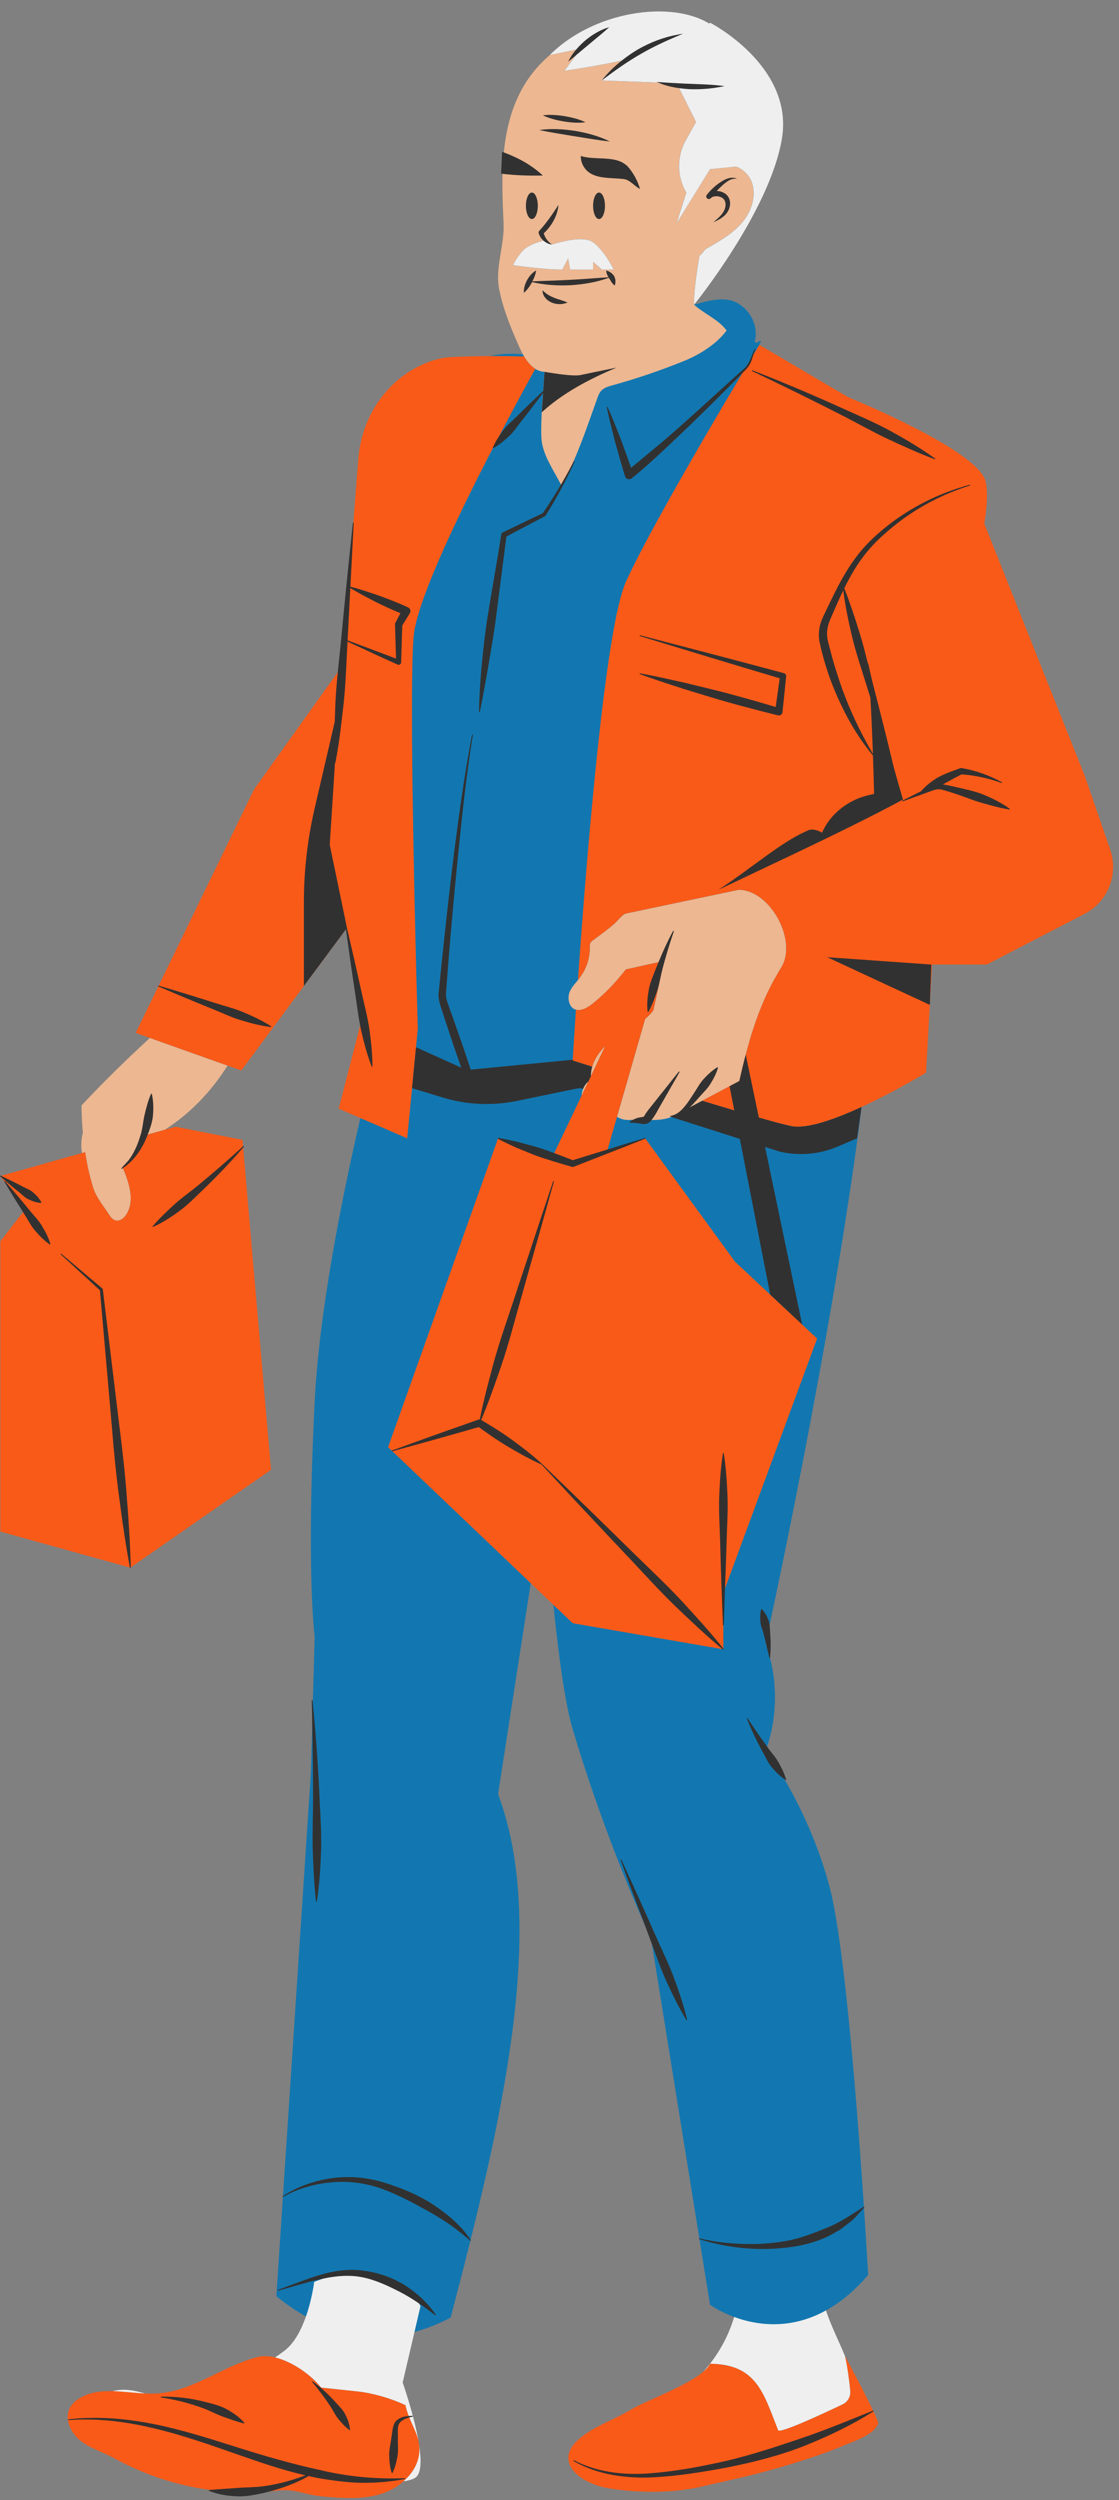 <?xml version="1.0" encoding="UTF-8" standalone="no"?><svg xmlns="http://www.w3.org/2000/svg" xmlns:xlink="http://www.w3.org/1999/xlink" fill="#323131" height="502.7" preserveAspectRatio="xMidYMid meet" version="1" viewBox="-0.0 -2.3 225.1 502.7" width="225.1" zoomAndPan="magnify"><rect x="-0.0" y="-2.3" width="225.1" height="502.7" fill="#808080" stroke="none"/><g><g id="change1_1"><path d="M70.438,499.167c-1.89,0-3.845-0.169-5.57-0.319 c-1.234-0.107-2.338-0.371-3.406-0.625c-1.327-0.316-2.698-0.643-4.243-0.643 c-0.435,0-0.885,0.024-1.353,0.083c-0.282,0.034-0.563,0.054-0.846,0.072 c-0.212,0.015-0.425,0.029-0.636,0.049l-0.591,0.148 c-0.237,0.067-0.474,0.135-0.715,0.186c-1.528,0.335-3.258,0.713-4.93,0.713 c-0.165,0-0.332-0.003-0.498-0.01c-2.02-0.083-3.732-0.417-5.232-1.016 l0.008-0.267c-6.748-0.916-13.139-3.018-18.998-6.244 c-0.872-0.482-1.786-0.885-2.67-1.276c-1.424-0.628-2.77-1.222-3.932-2.106 c-1.687-1.283-2.992-3.661-2.088-5.543c0.444-0.923,1.34-1.548,2.015-1.909 c1.437-0.768,3.13-1.126,5.328-1.126l0.719,0.011l0.119-0.033 c0.607-0.168,1.24-0.247,1.937-0.247c1.154,0,2.416,0.216,4.091,0.706 l0.095,0.028l0.099,0.003c0.45,0.021,0.899,0.034,1.345,0.034 c0.482,0,0.96-0.015,1.436-0.049c4.229-0.311,8.065-2.171,11.774-3.97 c2.712-1.315,5.516-2.674,8.412-3.386c0.365-0.09,0.766-0.135,1.192-0.135 c0.566,0,1.187,0.08,1.843,0.238l0.359,0.086l0.305-0.208 c0.687-0.47,1.321-0.918,1.857-1.322c1.885-1.411,3.454-3.874,4.665-7.317 l0.231-0.658l-0.607-0.345c-1.873-1.06-3.723-2.311-5.507-3.723l6.919-104.772 l0.273-9.788c0,0-0.063-3.443-0.084-4.276l0.203-0.008l0.371-13.401 c-0.024-0.26-1.688-13.449-0.001-47.2c0.907-18.138,5.49-40.954,9.175-56.901 l0.156-0.676l-4.34-1.878l4.182-16.198l-0.037-0.186 c-0.281-1.436-0.489-2.92-0.691-4.356l-0.238-1.67 c-0.636-4.11-1.266-8.456-1.927-13.294l-0.023-0.164l0.248-0.034l-0.286-1.747 l-0.18,0.187l-0.037-0.27l-0.99,1.336l-0.262,0.301l0.009,0.041l-20.646,27.862 l-2.822-1.003l-0.355,0.566c-3.257,5.207-7.537,9.584-12.38,12.657l0.672,1.506 l2.016-0.566l12.63,2.49l5.639,65.218L26.067,312.016l-25.159-6.98v-57.458 l4.747-6.101l-0.315-0.496c-1.401-2.204-2.629-4.201-3.752-6.102l-0.159-0.228 l16.004-4.496l-0.142-0.907c-0.184-1.182-0.122-2.381,0.182-3.575l0.035-0.137 l-0.012-0.14c-0.162-1.908-0.246-3.581-0.257-5.1 c4.057-4.32,8.468-8.666,13.477-13.278l1.016-0.936l-3.28-1.167l23.426-48.16 l16.883-23.615c0,0,0.533-5.157,0.631-6.15 c0.743-7.826,1.533-15.682,2.347-23.36h0.1l1.074-13.636 c0.6-7.657,5.002-14.474,11.488-17.791c2.219-1.135,4.337-1.761,6.297-1.861 c2.401-0.122,5.057-0.189,7.896-0.2h0.103l0.099-0.026 c1.192-0.301,2.475-0.448,3.925-0.448c0.75,0,1.558,0.041,2.398,0.122 l1.567,0.15l-0.756-1.38c-0.242-0.443-0.466-0.894-0.662-1.333 c-1.545-3.456-3.26-7.496-4.063-11.705c-0.416-2.18-0.031-4.528,0.376-7.016 c0.318-1.942,0.646-3.949,0.556-5.873c-0.159-3.371-0.294-6.671-0.207-9.963 l0.02-0.76l-0.271-0.031c0.022-0.456,0.087-2.137,0.102-2.479l0.304,0.111 l0.106-1.069c0.463-4.68,1.533-8.582,3.269-11.925 c1.384-2.663,3.295-5.061,5.683-7.125l-0.802-1.423l0.841,1.384 c5.263-5.254,13.445-8.52,21.354-8.52c3.89,0,7.255,0.809,9.731,2.339 l0.713,0.439l0.144-0.236c3.059,1.792,15.385,9.838,13.35,22.063 c-2.363,14.197-16.878,32.247-17.495,33.009l-1.648,2.035l3.024-0.85 c0.544-0.155,1.089-0.311,1.64-0.441c1.032-0.239,2.139-0.462,3.226-0.462 c0.405,0,0.794,0.033,1.157,0.094c1.508,0.265,2.902,1.245,3.824,2.689 c0.789,1.237,1.124,2.643,0.955,3.951h-0.021l-0.183,0.594 c-0.186,0.615,0.215,0.881,0.879,1.32c0.184,0.122,0.37,0.243,0.446,0.303 l-0.228-0.885l0.782-0.557l0.264,0.046l-0.767,1.478l17.898,10.543 c7.204,2.933,25.906,11.471,27.219,16.351c0.714,2.65-0.248,8.122-0.258,8.178 l-0.037,0.21l0.068,0.202l20.235,50.804l5.089,14.744 c1.582,4.582-0.472,9.719-4.778,11.948l-19.471,10.077h-11.578l-1.239,22.087 c-1.438,0.856-6.815,4.004-12.495,6.625l-0.42,0.194l-0.058,0.459 c-4.951,39.483-15.41,89.673-18.497,104.116l-0.029,0.135l0.016,0.138 c0.034,0.286,0.05,0.576,0.065,0.866c0.011,0.21,0.024,0.418,0.04,0.625 c0.049,0.594,0.079,1.191,0.091,1.791l-0.953,0.013l-0.077,0.36l0.3,0.918 l0.732-0.205c-0.008,0.555-0.033,1.112-0.072,1.665l-0.165,0.155l0.122,0.477 c2.167,8.481,0.129,15.46-0.549,17.397l-0.142,0.409l0.461,0.656 c0.252,0.352,0.522,0.692,0.791,1.032c0.48,0.604,0.933,1.174,1.276,1.802 c0.603,1.082,1.07,2.025,1.387,3.081l-0.251,0.233 c2.803,4.764,6.654,12.397,9.081,21.698c2.982,11.424,5.558,44.967,6.828,63.945 l0.011,0.174c0.461,6.897,0.75,11.888,0.825,13.19 c-2.512,2.884-5.217,5.134-8.042,6.693l-0.606,0.334l0.217,0.658 c0.667,2.02,1.56,4.021,2.423,5.953c0.49,1.099,0.978,2.193,1.425,3.286 c1.178,2.158,4.115,7.733,5.67,11.005l0.116,0.244 c0.548,1.164,0.736,1.649,0.8,1.843c-0.567,1.499-3.717,2.735-5.436,3.409 c-0.4,0.158-0.759,0.299-1.055,0.426c-3.343,1.431-7.062,2.622-10.287,3.627 c-5.394,1.683-10.405,2.818-15.712,4.019l-2.368,0.539 c-2.972,0.679-6.249,1.024-9.739,1.024c-2.925,0-5.869-0.243-8.752-0.719 c-2.839-0.469-5.513-1.864-6.656-3.474c-0.522-0.734-0.719-1.496-0.585-2.261 c0.155-0.889,0.789-1.817,1.887-2.761c1.715-1.476,3.845-2.505,6.098-3.594 c1.354-0.653,2.754-1.33,4.053-2.111c1.068-0.643,2.881-1.463,4.801-2.329 c3.636-1.642,7.756-3.505,10.02-5.479c2.988-3.303,5.181-7.204,6.416-11.355 l0.222-0.749l-0.733-0.27c-2.21-0.815-3.775-1.764-4.379-2.158l-11.622-72.139 l-0.132-0.404l-1.428-3.837c-2.509-5.637-8.894-20.63-14.411-39.108 c-1.319-4.418-2.616-12.783-3.853-24.861l-0.032-0.306l-5.928-5.653l-6.853,44.2 l0.077,0.205c8.78,23.394,2.519,56.669-5.556,89.141l-0.089,0.36 c-1.228,4.934-2.514,9.905-3.825,14.891c-2.223,1.152-4.502,2.046-6.78,2.656 l-0.483,0.13l-2.541,10.893l0.081,0.23c0.022,0.062,2.21,6.309,3.136,11.596 l0.087,0.529c0.726,4.517,0.047,5.686-0.278,5.979 c-0.138,0.124-0.619,0.436-2.122,0.661l-0.242,0.036l-0.184,0.16 c-1.257,1.099-2.77,1.934-4.373,2.416 C74.574,498.924,72.675,499.167,70.438,499.167z" fill="#1277b0"/></g><g id="change1_2"><path d="M100.192,226.592l-22.124,62.097l28.699,27.358l-6.575,42.409 c9.953,26.518,0.947,65.403-9.538,105.253c-2.431,1.29-4.856,2.244-7.275,2.894 l1.221-5.232c0,0-6.31-10.864-21.398-4.829c0,0-0.403,3.386-1.657,6.953 c-1.99-1.126-3.975-2.47-5.956-4.069l6.947-105.206l0.761-27.441 c0,0-1.713-12.959,0-47.22c0.888-17.748,5.222-39.851,9.194-57.046l9.42,4.078 l1.774-18.32l0.358-3.694c0,0-0.114-3.912-0.271-10.007 c-0.492-19.097-1.405-59.684-0.557-68.989 c0.963-10.57,19.357-44.487,24.453-53.713c0.558,0.351,1.173,0.579,1.869,0.591 c-0.219,3.96-0.813,9.264-0.632,13.226c0.158,3.471,2.536,6.601,4.068,9.719 c3.03-5.547,5.026-11.597,7.148-17.537c0.203-0.568,0.416-1.152,0.825-1.595 c0.574-0.622,1.438-0.867,2.254-1.092c4.908-1.358,9.737-3,14.454-4.916 c3.064-1.245,6.537-3.395,8.511-6.117c-1.622-2.197-4.521-3.36-6.543-5.171 c0-0.002,0-0.002,0-0.003c0.001,0,0.002,0,0.002,0 c0.724-0.203,1.445-0.421,2.177-0.592c1.547-0.361,3.152-0.65,4.716-0.378 c3.646,0.637,6.27,4.745,5.316,8.321c-0.503-0.221,1.42,0.939,0.917,0.718 c0,0-21.029,34.725-26.846,47.67c-4.096,9.118-7.73,53.123-9.522,78.355 c-0.014,0.19-0.026,0.374-0.04,0.562c-0.027,0.383-0.054,0.766-0.08,1.139 c-0.572,0.691-1.184,1.356-1.576,2.16c-0.665,1.362-0.276,3.409,1.168,3.803 c-0.372,5.56-0.595,9.267-0.641,10.048c-0.006,0.102-0.01,0.168-0.01,0.168 s1.496,0.475,3.92,1.24c-0.185,0.62-0.273,1.258-0.262,1.91l-0.506,1.061 c-0.813,0.638-1.276,1.734-1.372,2.877l-5.849,12.269l-5.5-1.867 L100.192,226.592z M154.02,349.686c0,0,4.216-9.738,0-21.517 c0,0,13.484-61.45,19.307-107.882c-5.35,2.467-11.023,4.5-14.159,3.851 c-2.761-0.571-10.052-2.703-17.92-5.089c-1.83,0.973-3.66,1.945-5.491,2.919 c-2.835,1.506-5.945,0.689-9.025,0.925c-0.887,0.068-1.868-0.141-2.619-0.625 l-2.014,7.008l7.679-2.684l18.078,24.806l16.515,15.449l-18.858,51.142v11.348 l-30.311-5.25l-3.883-3.701c1.151,11.242,2.445,20.2,3.883,25.015 c7.194,24.092,15.759,42.078,15.759,42.078l11.867,73.66 c0,0,1.84,1.34,4.857,2.451c4.348,1.603,11.148,2.726,18.468-1.314 c2.792-1.541,5.657-3.827,8.491-7.133c0,0-3.426-61.401-7.709-77.809 C162.652,360.928,154.02,349.686,154.02,349.686z M198.005,102.979 c-0,0.001-0.001,0.009-0.001,0.009l0.032,0.08 C198.025,103.039,198.015,103.009,198.005,102.979z M105.197,68.96 c-2.565-0.247-4.72-0.13-6.607,0.348c2.654-0.011,5.035,0.029,6.846,0.077 C105.353,69.245,105.276,69.103,105.197,68.96z" fill="#1277b0"/></g><g id="change2_1"><path d="M39.659,209.788l6.113,2.174 c-3.219,5.149-7.521,9.67-12.639,12.918l-4.521,1.27 c-0.687,2.355-2.237,4.613-4,6.153c1.327,3.097,2.614,6.826,0.774,9.648 c-0.466,0.714-1.266,1.355-2.097,1.163c-0.653-0.151-1.082-0.756-1.449-1.316 c-1.034-1.577-2.493-3.373-3.069-5.169c-0.744-2.321-1.264-4.773-1.645-7.254 l-0.634,0.178c-0.01-0.062-0.018-0.123-0.028-0.185 c-0.205-1.317-0.122-2.641,0.2-3.903c-0.157-1.848-0.262-3.692-0.261-5.497 c4.4-4.7,9.01-9.201,13.746-13.563l2.839,1.01L39.659,209.788z M120.12,77.868c-2.122,5.94-4.118,11.991-7.148,17.537 c-1.532-3.119-3.909-6.248-4.068-9.719c-0.18-3.962,0.413-9.267,0.632-13.226 c-0.696-0.012-1.312-0.24-1.869-0.591c-0.898-0.565-1.632-1.473-2.231-2.483 c-0.083-0.141-0.161-0.282-0.239-0.426c-0.253-0.462-0.487-0.933-0.693-1.393 c-1.716-3.838-3.333-7.76-4.121-11.89c-0.788-4.13,1.115-8.805,0.918-13.004 c-0.424-9.02-0.747-18.527,3.415-26.541c1.462-2.814,3.484-5.302,5.879-7.37 l6.293-1.299l-3.344,4.458c0,0,6.046-0.836,12.358-2.229l-4.834,4.179 l14.362,0.532l0.684,0.025l3.901,7.802l-2.048,3.66 c-1.839,3.286-1.802,7.3,0.097,10.551l-1.95,6.13l6.712-10.867l5.308-0.511 c1.352,0.564,2.529,1.673,3.058,3.046c1.059,2.747,0.006,5.949-1.891,8.2 c-1.897,2.251-4.518,3.747-7.081,5.195c-0.729,0.412-0.785,1.059-1.514,1.471 c-0.487,3.018-1.113,6.811-1.087,9.867c0,0.002-0,0.002-0,0.003 c2.022,1.812,4.921,2.974,6.543,5.171c-1.974,2.722-5.447,4.872-8.511,6.117 c-4.717,1.916-9.546,3.558-14.454,4.916c-0.816,0.225-1.68,0.47-2.254,1.092 C120.536,76.716,120.323,77.3,120.12,77.868z M113.118,51.891l1.174-2.26 l0.388,2.26l4.622,0.002v-1.557l1.767,1.555l2.374,0.002 c0,0-2.537-5.127-5.019-5.884c-2.482-0.758-7.385,0.869-7.385,0.869l-1.335-0.869 c0,0-3.342,0.656-4.708,2.288c-1.367,1.632-1.775,2.72-1.775,2.72 S109.689,51.949,113.118,51.891z M118.354,215.159 c-0.813,0.638-1.276,1.734-1.372,2.877L118.354,215.159z M119.122,212.188 c-0.185,0.62-0.273,1.258-0.262,1.91l0.826-1.733l1.01-2.119l1.062-2.228 c-0.692,0.706-1.326,1.473-1.82,2.302 C119.583,210.917,119.314,211.544,119.122,212.188z M148.577,176.617 c0,0-1.022,0.215-2.622,0.552c-5.964,1.254-20.049,4.218-20.051,4.218 c-0.671,0.142-1.774,1.569-2.273,2.009c-1.388,1.227-2.834,2.255-4.325,3.355 c-0.211,0.156-0.429,0.321-0.546,0.556c-0.134,0.265-0.119,0.578-0.115,0.876 c0.024,1.679-0.401,3.356-1.194,4.836c-0.114,0.213-0.258,0.409-0.388,0.612 c-0.145,0.228-0.269,0.468-0.432,0.683c-0.118,0.155-0.244,0.306-0.368,0.457 c-0.572,0.691-1.184,1.356-1.576,2.16c-0.665,1.362-0.276,3.409,1.168,3.803 c0.217,0.059,0.455,0.085,0.72,0.062c1.445-0.129,2.885-1.459,3.918-2.359 c1.662-1.445,3.188-3.088,4.594-4.799c0.275-0.335,0.553-0.668,0.819-1.008 l7.684-1.703l-0.59,2.718l-1.56,7.182c-0.443,0.654-1.015,1.217-1.661,1.727 c0.001,0,0.002,0,0.002,0l-2.014,7.007l-1.408,4.899l-2.244,7.81 c0.751,0.484,1.732,0.693,2.619,0.625c3.08-0.236,6.19,0.581,9.025-0.925 c1.83-0.973,3.661-1.946,5.491-2.919c2.495-1.326,4.989-2.652,7.483-3.977 c0.58-2.6,1.219-5.189,1.953-7.742c1.138-3.955,2.541-7.812,4.413-11.453 c0.385-0.749,0.794-1.486,1.221-2.215c0.266-0.453,0.515-0.913,0.798-1.358 C160.543,186.915,154.961,176.617,148.577,176.617z" fill="#ecb791"/></g><g id="change3_1"><path d="M26.222,312.923l-26.148-7.254v-58.379l4.836-6.217l-4.836-6.909 l16.419-4.611l0.634-0.178c0.381,2.482,0.901,4.933,1.645,7.254 c0.576,1.796,2.035,3.592,3.069,5.169c0.367,0.56,0.797,1.165,1.449,1.316 c0.83,0.192,1.631-0.449,2.097-1.163c1.84-2.822,0.553-6.551-0.774-9.648 c1.762-1.54,3.313-3.798,4-6.153l4.521-1.27l2.207-0.619l13.44,2.65 l5.735,66.323L26.222,312.923z M32.989,207.415l6.67,2.372l6.113,2.174 l2.773,0.986l21.25-28.677l3.007,18.281l-4.665,18.078l4.355,1.885l9.42,4.078 l1.774-18.32l0.358-3.694c0,0-0.114-3.912-0.271-10.007 c-0.492-19.097-1.405-59.684-0.557-68.989 c0.963-10.57,19.357-44.487,24.453-53.713c-0.898-0.565-1.632-1.473-2.231-2.483 c-1.811-0.048-4.192-0.089-6.846-0.077c-2.491,0.01-5.215,0.064-7.936,0.203 c-2.278,0.116-4.533,0.876-6.634,1.95c-6.944,3.553-11.33,10.693-11.94,18.469 l-3.274,41.713l-17.679,24.748l-23.833,49l2.856,1.016L32.989,207.415z M223.327,168.521l-5.103-14.782l-20.188-50.671l-0.032-0.08 c0,0,0.001-0.008,0.001-0.009c0.017-0.095,1.009-5.695,0.243-8.54 c-1.71-6.351-27.6-16.853-27.6-16.853L152.749,67.043 c0,0-21.029,34.725-26.846,47.67c-4.096,9.118-7.73,53.123-9.522,78.355 c-0.014,0.19-0.026,0.374-0.04,0.562c-0.027,0.383-0.054,0.766-0.08,1.139 c0.125-0.151,0.25-0.301,0.368-0.457c0.163-0.215,0.288-0.455,0.432-0.683 c0.13-0.203,0.273-0.399,0.388-0.612c0.793-1.48,1.218-3.157,1.194-4.836 c-0.004-0.298-0.019-0.61,0.115-0.876c0.118-0.234,0.335-0.4,0.546-0.556 c1.491-1.1,2.936-2.128,4.325-3.355c0.499-0.44,1.603-1.868,2.273-2.009 c0.002,0,14.087-2.963,20.051-4.218c1.6-0.337,2.622-0.552,2.622-0.552 c6.384,0,11.966,10.299,8.54,15.686c-0.283,0.445-0.533,0.905-0.798,1.358 c-0.427,0.729-0.836,1.467-1.221,2.215c-1.872,3.641-3.275,7.497-4.413,11.453 c-0.735,2.553-1.373,5.143-1.953,7.742c-2.495,1.326-4.989,2.652-7.483,3.977 c7.867,2.386,15.159,4.518,17.92,5.089c3.136,0.649,8.81-1.384,14.159-3.851 c6.733-3.105,12.953-6.896,12.953-6.896l1.22-21.739h10.993l19.652-10.171 C222.849,179.047,225.055,173.529,223.327,168.521z M84.176,488.501 c-0.54-2.386-2.045-4.407-2.607-7.179c-2.81-1.336-6.554-2.436-9.647-2.763 c-2.443-0.258-4.886-0.517-7.329-0.776c-1.906-2.463-5.741-5.218-9.254-6.06 c-1.211-0.291-2.385-0.356-3.428-0.101c-6.945,1.705-12.917,6.809-20.049,7.333 c-0.884,0.065-1.78,0.056-2.682,0.014c-2.164-0.102-4.356-0.409-6.482-0.461 c-2.225-0.057-4.375,0.168-6.338,1.218c-0.984,0.527-1.889,1.275-2.373,2.281 c-1.091,2.269,0.33,5.044,2.335,6.568s4.499,2.232,6.704,3.448 c9.967,5.49,21.647,7.86,32.941,6.468c3.283-0.404,5.533,0.899,8.829,1.187 c3.909,0.34,7.929,0.67,11.687-0.456c1.704-0.51,3.337-1.409,4.683-2.584 c1.623-1.415,2.822-3.24,3.134-5.362c0.118-0.801,0.077-1.53-0.033-2.232 C84.237,488.864,84.208,488.684,84.176,488.501z M169.981,471.462 c0.54,2.364,0.875,5.15,1.053,6.962c0.113,1.148-0.5,2.241-1.541,2.738 c-3.802,1.816-12.664,5.951-12.963,5.191c-2.969-7.534-4.353-13.267-13.702-13.357 c-0.245,0.518-0.711,1.041-1.308,1.56c-3.405,2.969-11.638,5.876-14.703,7.721 c-3.358,2.022-7.378,3.305-10.266,5.789c-1.047,0.9-1.945,1.993-2.164,3.25 c-0.595,3.417,3.883,6.031,7.926,6.7c6.074,1.006,12.893,1.037,18.812-0.315 c6.179-1.411,11.915-2.631,18.142-4.574c3.444-1.074,7.05-2.237,10.367-3.658 c1.876-0.805,6.421-2.206,7.018-4.544c0.149-0.581-5-10.417-6.671-13.462 C169.981,471.462,169.981,471.462,169.981,471.462z M145.513,329.337V317.99 l18.858-51.142l-16.515-15.449l-18.078-24.806l-7.679,2.684l2.014-7.008 l2.244-7.81l1.408-4.899l2.014-7.007c-0.001,0-0.002,0-0.002,0 c0.646-0.51,1.218-1.074,1.661-1.727l1.56-7.182l0.59-2.718l-7.684,1.703 c-0.265,0.34-0.543,0.674-0.819,1.008c-1.406,1.712-2.932,3.354-4.594,4.799 c-1.033,0.899-2.473,2.229-3.918,2.359c-0.265,0.023-0.503-0.002-0.72-0.062 c-0.372,5.56-0.595,9.267-0.641,10.048c-0.006,0.102-0.01,0.168-0.01,0.168 s1.496,0.475,3.92,1.24c0.192-0.644,0.461-1.271,0.817-1.867 c0.494-0.829,1.127-1.596,1.82-2.302l-1.062,2.228l-1.01,2.119l-0.826,1.733 l-0.506,1.061l-1.372,2.877l-5.849,12.269l-5.5-1.867l-5.44-1.847 l-22.124,62.097l28.699,27.358l4.552,4.34l3.883,3.701L145.513,329.337z" fill="#f95a18"/></g><g id="change4_1"><path d="M157.293,25.575c-2.433,14.619-17.614,33.33-17.669,33.398 c-0.001,0-0.002,0-0.002,0c-0.027-3.057,0.6-6.85,1.087-9.867 c0.729-0.412,0.785-1.059,1.514-1.471c2.563-1.448,5.184-2.944,7.081-5.195 c1.897-2.251,2.95-5.453,1.891-8.2c-0.529-1.374-1.706-2.482-3.058-3.046 l-5.308,0.511l-6.712,10.867l1.95-6.13c-1.899-3.251-1.936-7.265-0.097-10.551 l2.048-3.66l-3.901-7.802l-0.684-0.025l-14.362-0.532l4.834-4.179 c-6.312,1.393-12.358,2.229-12.358,2.229l3.344-4.458l-6.293,1.299l-0.005,0.001 c8.869-8.854,24.369-11.083,32.11-6.3l0.126-0.208 C142.828,2.255,159.73,10.928,157.293,25.575z M169.981,471.462c0,0,0,0,0,0 c-1.241-3.04-2.801-6.076-3.829-9.185c-7.32,4.041-14.12,2.918-18.468,1.314 c-1.204,4.048-3.333,7.827-6.165,10.965c0.597-0.519,1.063-1.042,1.308-1.56 c9.349,0.09,10.733,5.823,13.702,13.357c0.3,0.76,9.161-3.375,12.963-5.191 c1.042-0.497,1.655-1.59,1.541-2.738 C170.856,476.612,170.521,473.826,169.981,471.462z M22.698,478.507 c2.126,0.053,4.318,0.36,6.482,0.461 C27.025,478.341,24.808,477.928,22.698,478.507z M84.299,491.276 c-0.312,2.122-1.511,3.947-3.134,5.362c1.198-0.178,2.102-0.455,2.556-0.864 c1.076-0.968,1.037-3.663,0.544-6.729C84.376,489.745,84.417,490.475,84.299,491.276 z M63.201,456.542c0,0-0.403,3.386-1.657,6.953 c-0.929,2.643-2.324,5.388-4.379,6.929c-0.528,0.396-1.151,0.837-1.827,1.299 c3.514,0.842,7.348,3.597,9.254,6.06c2.443,0.259,4.886,0.518,7.329,0.776 c3.094,0.327,6.838,1.428,9.647,2.763c0.562,2.772,2.067,4.793,2.607,7.179 c-0.95-5.42-3.171-11.729-3.171-11.729l2.373-10.169l1.221-5.232 C84.599,461.371,78.29,450.508,63.201,456.542z M118.425,46.009 c-2.482-0.758-7.385,0.869-7.385,0.869l-1.335-0.869c0,0-3.342,0.656-4.708,2.288 c-1.367,1.632-1.775,2.72-1.775,2.72s6.467,0.933,9.896,0.874l1.174-2.26 l0.388,2.26l4.622,0.002v-1.557l1.767,1.555l2.374,0.002 C123.444,51.893,120.907,46.766,118.425,46.009z" fill="#efefef"/></g><g id="change5_1"><path d="M89.053,218.384l-6.166-1.873l0.179-1.844l0.139-1.432l0.481-4.962 l9.097,4.111l-0.31-0.89l-0.953-2.74l-1.838-5.505l-0.901-2.759 c-0.171-0.476-0.356-1.076-0.468-1.701c-0.086-0.476-0.135-0.967-0.079-1.433 l0.307-3.002l0.286-2.799c0.792-7.711,1.647-15.415,2.607-23.107 c1-7.686,2.057-15.371,3.52-22.986c0.009-0.045,0.052-0.075,0.097-0.066 c0.044,0.009,0.074,0.052,0.067,0.096c-1.242,7.644-2.078,15.346-2.856,23.05 c-0.794,7.703-1.482,15.416-2.108,23.134l-0.196,2.612l-0.237,3.162 c-0.032,0.551,0.055,1.03,0.208,1.545c0.09,0.304,0.198,0.619,0.334,0.977 l0.978,2.74l1.92,5.491l0.925,2.758l0.463,1.379 c0.055,0.166,0.106,0.3,0.157,0.439l10.29-1.001l10.217-0.995 c-0.006,0.102-0.01,0.168-0.01,0.168s1.496,0.475,3.92,1.24 c-0.185,0.62-0.273,1.258-0.262,1.91l-0.506,1.061 c-0.471,0.37-0.836,0.883-1.071,1.485l-0.557-0.177 c-0.012,0.029-0.028,0.059-0.06,0.063c-0.18,0.011-0.361,0.017-0.541,0.028 l-10.87,2.25l-1.242,0.257C99.047,220.091,93.904,219.858,89.053,218.384z M159.167,224.138c-1.3-0.269-3.611-0.886-6.507-1.711l-2.648-12.663 c-0.46,1.76-0.885,3.531-1.281,5.307c-0.658,0.35-1.317,0.7-1.975,1.05 l0.95,4.865c-2.046-0.606-4.229-1.262-6.457-1.937 c-0.842,0.447-1.684,0.894-2.525,1.342c0.55-0.531,1.063-1.08,1.551-1.638 c0.126-0.144,0.255-0.289,0.381-0.431c0.763-0.883,1.642-1.679,2.253-2.683 c0.619-0.997,1.183-2.035,1.52-3.234c0.006-0.023,0.003-0.05-0.011-0.072 c-0.026-0.042-0.082-0.054-0.123-0.028c-1.073,0.652-1.918,1.465-2.709,2.319 c-0.799,0.846-1.329,1.9-1.975,2.868c-0.194,0.295-0.386,0.587-0.578,0.881 c-0.444,0.679-0.894,1.347-1.408,1.927c-0.705,0.853-1.594,1.611-2.74,1.776 c-0.039,0.006-0.07,0.037-0.072,0.078c-0.003,0.046,0.033,0.085,0.079,0.089 c0.093,0.005,0.183-0.02,0.276-0.023c-0.057,0.024-0.114,0.051-0.171,0.073 l13.826,4.411l6.111,31.312l6.428,6.013l-7.467-35.706l2.898,0.925 c3.919,0.931,8.034,0.579,11.739-1.004l3.87-1.653l0.899-6.292 C167.957,222.761,162.298,224.786,159.167,224.138z M109.192,32.996 c-2.022-1.92-4.734-3.512-7.834-4.636c-0.12-0.044-0.231-0.099-0.353-0.141 c-0.083,1.294-0.12,3.106-0.204,4.4c0.096,0.012,0.197,0.019,0.293,0.031 C103.716,32.977,106.536,33.048,109.192,32.996z M128.745,35.69 c-0.445-1.584-1.38-3.321-2.493-4.533c-0.206-0.224-0.445-0.388-0.684-0.553 c-2.287-1.573-5.96-0.674-8.74-1.536c-0.02,1.227,0.562,2.448,1.527,3.205 c1.421,1.113,3.473,1.188,5.408,1.295c0.59,0.033,1.171,0.067,1.717,0.136 C126.752,33.864,127.593,35.128,128.745,35.69z M106.99,41.744 c0.662,0,1.199-1.192,1.199-2.662c0-1.471-0.537-2.663-1.199-2.663 c-0.662,0-1.198,1.192-1.198,2.663C105.791,40.552,106.328,41.744,106.99,41.744z M121.7,39.082c0-1.471-0.537-2.663-1.199-2.663 c-0.662,0-1.199,1.192-1.199,2.663c0,1.47,0.537,2.662,1.199,2.662 C121.163,41.744,121.7,40.552,121.7,39.082z M166.393,190.168l7.548,3.506 l0.811,0.377l0.996,0.462l2.303,1.07l8.995,4.178l0.31-8.11l-6.095-0.431 L166.393,190.168z M139.705,80.853c-2.237,2.01-4.48,4.012-6.775,5.949 l-5.982,4.97c-0.639-1.864-1.336-3.708-1.996-5.569 c-0.87-2.219-1.731-4.444-2.724-6.64c-0.016-0.034-0.056-0.061-0.095-0.053 c-0.045,0.009-0.074,0.053-0.065,0.098c0.474,2.345,1.079,4.661,1.676,6.985 c0.671,2.299,1.266,4.629,2.005,6.911c0.03,0.09,0.076,0.18,0.139,0.259 c0.284,0.359,0.805,0.419,1.164,0.134l0.036-0.028 c2.371-1.88,4.584-3.945,6.792-6.002c2.201-2.066,4.389-4.142,6.543-6.249 c2.158-2.103,4.3-4.222,6.416-6.364l2.488-2.508l0.697-0.703 c0.535-0.553,0.971-1.241,1.2-1.974c0.116-0.357,0.224-0.711,0.34-1.06 c0.12-0.361,0.248-0.716,0.402-1.065c0.017-0.04,0-0.089-0.04-0.108 c-0.041-0.02-0.091-0.003-0.111,0.038c-0.428,0.827-0.693,1.725-1.087,2.527 c-0.122,0.249-0.263,0.486-0.424,0.708c-0.167,0.231-0.338,0.46-0.57,0.649 l-3.341,3.031L139.705,80.853z M99.167,87.763 c0.026,0.033,0.067,0.052,0.105,0.031c1.201-0.656,2.201-1.506,3.15-2.402 c0.958-0.889,1.665-2.005,2.478-3.024c1.481-1.861,2.922-3.753,4.341-5.66 c0.002-0.002,0.004-0.005,0.006-0.007l-0.26,3.793l-0.008,0.113 c0,0,0.001-0.001,0.001-0.001c4.144-3.78,9.354-6.614,15.077-8.993 c0,0-5.494,1.113-7.228,1.495c-1.734,0.383-7.291-0.649-7.291-0.649l-0.234,3.413 l-0.03,0.432c-0.001,0.001-0.002,0.002-0.003,0.002 c-1.821,1.701-3.613,3.422-5.365,5.173c-0.918,0.919-1.941,1.74-2.714,2.788 c-0.293,0.391-0.566,0.802-0.838,1.214c-0.451,0.685-0.873,1.398-1.203,2.198 c-0.01,0.024-0.01,0.055,0.003,0.078C99.155,87.764,99.163,87.759,99.167,87.763z M96.529,140.828c0.606-2.945,1.129-5.892,1.647-8.84 c0.49-2.951,1.009-5.897,1.439-8.857l2.256-17.549l7.749-4.082l0.017-0.009 c0.051-0.028,0.096-0.068,0.128-0.12c2.19-3.508,4.15-7.152,5.864-10.902 c0.018-0.04,0.002-0.088-0.038-0.108c-0.041-0.021-0.091-0.005-0.112,0.036 c-0.112,0.218-0.243,0.426-0.357,0.643c-0.728,1.388-1.489,2.757-2.284,4.106 c-1.15,1.952-2.354,3.872-3.638,5.734l-8.068,3.872 c-0.15,0.073-0.265,0.217-0.293,0.395l-0.002,0.013 c-0.917,5.914-2.014,11.802-2.936,17.723c-0.431,2.966-0.747,5.949-1.038,8.934 c-0.262,2.989-0.464,5.986-0.5,8.994c-0,0.039,0.027,0.075,0.067,0.083 C96.475,140.903,96.519,140.873,96.529,140.828z M69.583,184.556l-8.455,11.411 v-16.777c0-6.386,0.729-12.75,2.172-18.97l4.034-17.38 c0.043-1.3,0.093-2.6,0.143-3.899c0.1-2.039,0.276-4.071,0.476-6.102 c0.195-1.977,0.413-3.951,0.609-5.928c0.76-8.018,1.567-16.031,2.42-24.04 c0.005-0.045,0.045-0.075,0.089-0.072c0.001,0,0.001-0.002,0.002-0.002 c0.044,0.005,0.076,0.044,0.074,0.087c-0.197,4.259-0.442,8.514-0.665,12.771 c1.384,0.368,2.742,0.794,4.089,1.248c0.538,0.181,1.08,0.355,1.614,0.545 c1.98,0.726,3.951,1.476,5.86,2.37l0.052,0.024 c0.406,0.19,0.581,0.673,0.391,1.079l-0.044,0.081l-1.525,2.475l-0.224,7.398 l-0.001,0.027c-0.008,0.274-0.237,0.489-0.511,0.481 c-0.066-0.002-0.13-0.018-0.187-0.042c-2.055-0.916-4.097-1.86-6.138-2.807 c-1.316-0.611-2.632-1.222-3.95-1.83c-0.006,0.103-0.01,0.206-0.016,0.309 c-0.217,4.021-0.338,8.049-0.753,12.054c-0.458,4.003-0.884,8.008-1.667,11.985 c-0.008,0.041-0.048,0.059-0.087,0.059l-1.054,16.436l3.463,16.724l-0.005,0.007 c0.008,0.034,0.015,0.069,0.024,0.103c1.04,4.406,2.049,8.817,3.01,13.234 c0.534,2.38,1.162,4.741,1.5,7.157c0.332,2.418,0.601,4.847,0.6,7.334 c0.001,0.046-0.036,0.085-0.083,0.086c-0.036,0.001-0.068-0.023-0.081-0.054 c-0.892-2.309-1.515-4.674-2.074-7.051c-0.09-0.387-0.162-0.776-0.238-1.165 c-0.393-2.006-0.637-4.041-0.936-6.063 C70.826,193.43,70.191,188.995,69.583,184.556z M70.468,115.94 c-0.184,3.509-0.346,7.018-0.548,10.525c1.316,0.495,2.633,0.986,3.951,1.476 c1.936,0.721,3.868,1.45,5.794,2.194l-0.208-6.878 c-0.003-0.116,0.023-0.225,0.074-0.321l0.023-0.044l0.999-1.891 c-1.669-0.684-3.307-1.442-4.929-2.236c-0.392-0.197-0.779-0.408-1.169-0.61 C73.107,117.46,71.774,116.731,70.468,115.94z M203.107,160.324 c-1.033-0.763-2.136-1.389-3.272-1.944c-0.595-0.291-1.196-0.567-1.806-0.82 c-1.774-0.747-3.675-1.117-5.539-1.556c-0.94-0.207-1.808-0.421-2.814-0.582 c1.261-0.654,2.49-1.398,3.791-2.018c2.697,0.216,5.397,0.778,7.993,1.73 c0.038,0.014,0.082-0.002,0.102-0.038c0.022-0.041,0.008-0.091-0.033-0.114 c-2.496-1.375-5.244-2.358-8.105-2.845c-0.088-0.015-0.184-0.007-0.273,0.027 l-0.048,0.018c-1.15,0.438-2.337,0.829-3.467,1.353 c-0.403,0.186-0.799,0.388-1.183,0.617c-1.162,0.721-2.275,1.581-3.173,2.652 l-3.751,1.875c-0.037,0.019-0.056,0.063-0.041,0.103 c0.016,0.043,0.063,0.066,0.107,0.05l3.143-1.136 c0.017,0.003,0.027,0.024,0.044,0.017c0.127-0.055,0.243-0.111,0.368-0.166 l1.816-0.656c0.91-0.356,1.688-0.627,2.492-0.406 c0.004,0.001,0.008,0.002,0.011,0.003c0.839,0.209,1.784,0.524,2.663,0.802 c0.741,0.235,1.469,0.505,2.196,0.775c1.041,0.387,2.08,0.774,3.149,1.07 c1.816,0.514,3.634,1.026,5.561,1.343c0.031,0.005,0.063-0.007,0.083-0.033 C203.153,160.406,203.145,160.352,203.107,160.324z M151.24,72.197 c-0.02,0.042-0.002,0.092,0.04,0.112c5.992,2.84,11.936,5.765,17.836,8.768 c0.154,0.078,0.309,0.154,0.463,0.232c3.019,1.558,5.976,3.232,9.05,4.675 c3.077,1.438,6.168,2.851,9.379,4.057c0.035,0.013,0.075,0.002,0.098-0.03 c0.027-0.037,0.019-0.09-0.019-0.117c-2.782-2.009-5.718-3.747-8.701-5.395 c-2.986-1.644-6.122-2.992-9.227-4.391c-0.172-0.078-0.347-0.15-0.519-0.228 c-6.029-2.74-12.128-5.32-18.294-7.724 C151.305,72.14,151.259,72.158,151.24,72.197z M179.166,102.921 c4.08-3.073,8.659-5.453,13.486-7.026c0.794-0.259,1.594-0.502,2.401-0.716 c0.045-0.011,0.09,0.015,0.102,0.059c0.012,0.043-0.014,0.088-0.056,0.101 c-0.829,0.254-1.647,0.54-2.459,0.841c-4.7,1.743-9.097,4.253-12.96,7.397 c-2.268,1.843-4.407,3.85-6.124,6.175c-1.447,1.935-2.639,4.051-3.716,6.234 c1.187,3.022,2.185,6.085,3.137,9.162c0.631,2.052,1.154,4.134,1.667,6.219 c-0.013-0.162-0.024-0.331-0.037-0.492c0.253,1.187,0.532,2.379,0.799,3.57 c0.042,0.165,0.081,0.331,0.123,0.496c1.472,5.686,2.916,11.385,4.277,17.103 c0.597,2.156,1.209,4.301,1.838,6.426c-1.59,0.865-3.325,1.774-5.142,2.706 c-7.108,3.648-15.63,7.695-23.214,11.283c-2.953,1.397-5.754,2.721-8.279,3.926 c-0.16,0.077-0.329,0.157-0.486,0.232c0.145-0.094,0.279-0.19,0.423-0.285 c1.51-0.995,2.954-2.006,4.34-3.006c4.932-3.558,9.175-6.942,13.392-8.703 c0.754-0.315,2.017,0.068,2.693,0.527c1.639-3.914,5.499-6.759,9.665-7.637 c0.266-0.056,0.529-0.13,0.798-0.17c-0.063-2.486-0.139-5.107-0.23-7.773 c-0.015-0.005-0.032,0.005-0.043-0.007c-3.794-4.565-6.565-9.941-8.636-15.525 c-0.501-1.406-0.935-2.833-1.345-4.267c-0.197-0.719-0.372-1.445-0.536-2.172 c-0.175-0.684-0.345-1.574-0.32-2.38c0.014-0.822,0.157-1.636,0.413-2.407 c0.263-0.799,0.627-1.451,0.927-2.11c0.632-1.332,1.269-2.669,1.942-3.993 c1.333-2.651,2.826-5.264,4.692-7.618 C174.557,106.72,176.813,104.723,179.166,102.921z M169.632,116.415 c-0.142,0.293-0.289,0.583-0.427,0.877c-0.615,1.327-1.199,2.673-1.783,4.025 c-0.288,0.691-0.616,1.349-0.786,1.961c-0.185,0.635-0.275,1.294-0.263,1.945 c0.003,0.673,0.12,1.24,0.321,1.98l0.556,2.111 c0.379,1.405,0.782,2.805,1.251,4.183c1.727,5.495,4.152,10.752,7.092,15.781 c-0.129-3.733-0.291-7.551-0.502-11.263l-0.845-2.714 c-1.004-3.224-2.095-6.427-2.877-9.717 C170.656,122.563,170.026,119.516,169.632,116.415z M142.5,137.743 c4.615,1.415,9.286,2.626,13.969,3.794l0.033,0.008l0.098,0.017 c0.403,0.042,0.764-0.251,0.805-0.654l0.741-7.181l0.002-0.019 c0.031-0.293-0.155-0.573-0.449-0.652c-9.632-2.583-19.281-5.11-28.934-7.617 c-0.043-0.011-0.088,0.013-0.101,0.056c-0.013,0.044,0.011,0.09,0.055,0.104 c9.367,2.861,18.738,5.704,28.125,8.493l-0.8,5.77 c-4.354-1.294-8.72-2.549-13.136-3.618c-2.347-0.563-4.682-1.173-7.045-1.676 c-2.355-0.536-4.718-1.04-7.099-1.48c-0.039-0.007-0.08,0.015-0.094,0.054 c-0.016,0.043,0.006,0.091,0.05,0.107c2.273,0.834,4.563,1.605,6.862,2.345 C137.875,136.366,140.194,137.032,142.5,137.743z M31.85,196.045 c3.691,1.589,7.398,3.133,11.121,4.634c1.862,0.749,3.675,1.633,5.603,2.2 c1.924,0.575,3.872,1.087,5.914,1.336c0.032,0.004,0.064-0.01,0.082-0.038 c0.025-0.04,0.014-0.093-0.026-0.118c-1.731-1.113-3.556-1.962-5.405-2.748 c-1.845-0.796-3.805-1.273-5.716-1.886c-3.82-1.222-7.656-2.398-11.508-3.534 c-0.003-0.001-0.006-0.002-0.009-0.002c-0.04-0.012-0.083,0.007-0.1,0.047 c-0.016,0.038,0.005,0.076,0.039,0.098 C31.849,196.036,31.845,196.043,31.85,196.045z M24.726,232.581 c2.287-1.526,3.925-3.951,4.917-6.542c0.025-0.067,0.05-0.134,0.075-0.2 c0.485-1.269,0.958-2.565,1.058-3.911c0.116-1.414,0.087-2.822-0.225-4.244 c-0.006-0.026-0.024-0.05-0.05-0.061c-0.044-0.02-0.096,0-0.116,0.044 c-0.6,1.33-0.927,2.675-1.254,3.995c-0.076,0.297-0.136,0.597-0.191,0.896 c-0.189,1.026-0.295,2.062-0.565,3.069c-0.058,0.218-0.144,0.431-0.21,0.649 c-0.516,1.699-1.247,3.358-2.336,4.792c-0.01,0.013-0.022,0.024-0.031,0.037 c-0.135,0.151-0.267,0.303-0.406,0.447c-0.24,0.282-0.481,0.565-0.751,0.825 c-0.07,0.068-0.122,0.148-0.194,0.214c-0.029,0.027-0.036,0.072-0.014,0.107 c0.025,0.039,0.076,0.05,0.115,0.026 C24.613,232.681,24.663,232.624,24.726,232.581z M131.067,222.903 c0.408-0.511,0.732-1.022,1.021-1.536c0.286-0.508,0.55-1.018,0.863-1.534 c0.554-0.932,1.074-1.887,1.614-2.829c0.711-1.239,1.438-2.467,2.123-3.723 c0.019-0.035,0.011-0.079-0.02-0.105c-0.036-0.029-0.089-0.024-0.118,0.011 c-0.968,1.169-1.894,2.367-2.834,3.554c-0.62,0.783-1.261,1.551-1.868,2.343 c-0.445,0.575-0.949,1.168-1.402,1.758c-0.307,0.4-0.596,0.8-0.809,1.192 c-0.116,0.161-0.024,0.146-0.232,0.228c-0.178,0.071-0.553,0.073-0.893,0.159 c-0.417,0.085-0.806,0.248-1.174,0.447c-0.233,0.125-0.464,0.255-0.667,0.419 c-0.019,0.016-0.033,0.042-0.033,0.068c0,0.049,0.04,0.089,0.089,0.089 c0.658,0.007,1.264,0.064,1.836,0.149c0.286,0.046,0.539,0.119,0.986,0.133 c0.422,0.047,1.111-0.289,1.374-0.632 C130.977,223.031,131.016,222.967,131.067,222.903z M132.473,191.172 c-0.208,0.512-0.441,1.012-0.634,1.529c-0.117,0.314-0.24,0.627-0.363,0.94 c-0.4,1.024-0.796,2.053-0.979,3.139c-0.248,1.414-0.393,2.853-0.221,4.335 c0.003,0.027,0.019,0.052,0.044,0.067c0.042,0.024,0.096,0.008,0.119-0.034 c0.727-1.297,1.214-2.622,1.672-3.952c0.406-1.151,0.598-2.361,0.873-3.553 c0.042-0.18,0.079-0.361,0.126-0.54c0.005-0.019,0.011-0.037,0.015-0.055 c0.702-2.705,1.507-5.394,2.421-8.064c0.013-0.037-0.003-0.081-0.039-0.1 c-0.04-0.022-0.091-0.007-0.114,0.033 C134.294,186.934,133.34,189.034,132.473,191.172z M6.041,241.175 c-1.641-2.018-3.32-4.008-5.037-5.971c-0.026-0.03-0.07-0.038-0.106-0.017 c-0.039,0.024-0.052,0.073-0.029,0.113c0,0.001-0,0.002-0,0.002 c1.221,2.067,2.482,4.105,3.766,6.125c0.111,0.175,0.214,0.356,0.326,0.53 c0.702,1.095,1.287,2.274,2.147,3.255c0.851,0.986,1.757,1.934,2.89,2.717 c0.021,0.015,0.049,0.02,0.075,0.012c0.047-0.014,0.073-0.063,0.06-0.11 c-0.389-1.321-1.004-2.478-1.674-3.596 C7.796,243.11,6.86,242.185,6.041,241.175z M40.646,237.119 c2.9-2.758,5.657-5.657,8.267-8.678c0.055-0.063,0.114-0.123,0.169-0.186 c0.027-0.032,0.027-0.079-0.002-0.111c-0.031-0.034-0.084-0.037-0.118-0.005 c-0.023,0.021-0.047,0.041-0.07,0.062c-2.979,2.728-6.022,5.368-9.129,7.919 c-1.565,1.288-3.245,2.432-4.731,3.806c-1.495,1.367-2.973,2.757-4.317,4.347 c-0.021,0.024-0.027,0.059-0.013,0.09c0.019,0.043,0.07,0.063,0.113,0.043 c1.9-0.86,3.619-1.983,5.271-3.19 C37.747,240.016,39.165,238.525,40.646,237.119z M22.541,285.046 c0.382,4.671,0.824,9.334,1.467,13.978c0.594,4.637,1.268,9.266,2.125,13.875 c0.002,0.011,0.004,0.022,0.006,0.033c0.008,0.039,0.043,0.069,0.084,0.068 c0.046-0.002,0.083-0.04,0.082-0.086c-0-0.015-0.001-0.032-0.002-0.047 c-0.113-4.683-0.408-9.346-0.784-14.001c-0.328-4.676-0.858-9.33-1.449-13.979 l-3.384-27.908l-0.001-0.011c-0.009-0.068-0.042-0.133-0.098-0.181l-8.255-6.978 c-0.034-0.029-0.085-0.026-0.115,0.007c-0.031,0.033-0.029,0.086,0.005,0.117 l7.881,7.219L22.541,285.046z M5.76,238.875c0.743,0.352,1.524,0.648,2.458,0.71 c0.017,0.001,0.034-0.002,0.05-0.011c0.047-0.024,0.065-0.082,0.041-0.129 c-0.431-0.83-1.016-1.427-1.637-1.966c-0.615-0.548-1.416-0.812-2.138-1.198 c-1.421-0.754-2.869-1.471-4.34-2.15c-0.025-0.011-0.048-0.025-0.073-0.037 c-0.033-0.015-0.073-0.007-0.098,0.02c-0.031,0.035-0.028,0.089,0.007,0.12 c0.075,0.066,0.154,0.126,0.229,0.192c1.161,1.022,2.34,2.018,3.546,2.971 C4.446,237.904,5.01,238.531,5.76,238.875z M120.193,229.458 c-1.654,0.514-3.317,1.007-4.967,1.531l-3.513-1.352 c-0.074-0.028-0.151-0.049-0.225-0.077c-1.161-0.442-2.335-0.846-3.522-1.212 c-0.782-0.23-1.574-0.429-2.362-0.64c-0.491-0.131-0.974-0.282-1.47-0.398 c-1.291-0.308-2.585-0.602-3.914-0.798c-0.034-0.005-0.069,0.011-0.086,0.042 c-0.022,0.04-0.007,0.09,0.032,0.113c0.001,0.001-0,0.002,0.001,0.002 c1.173,0.654,2.38,1.208,3.591,1.75c0.628,0.285,1.271,0.526,1.908,0.784 c0.589,0.239,1.172,0.496,1.765,0.725c1.104,0.41,2.221,0.78,3.348,1.122 c0.138,0.042,0.271,0.097,0.409,0.138l3.803,1.123l0.044,0.013 c0.122,0.037,0.257,0.034,0.386-0.015c1.542-0.588,3.072-1.21,4.611-1.808 c0.645-0.251,1.289-0.506,1.934-0.759c2.615-1.022,5.236-2.027,7.842-3.074 c0.01-0.004,0.005-0.018,0.012-0.024c0.023-0.02,0.046-0.045,0.037-0.077 c-0.013-0.044-0.06-0.069-0.104-0.056c-2.515,0.751-5.016,1.546-7.524,2.319 C121.549,229.041,120.87,229.248,120.193,229.458z M135.784,320.617 c3.121,2.964,6.221,5.949,9.567,8.693c0.035,0.028,0.067,0.058,0.102,0.086 c0.03,0.024,0.073,0.025,0.105,0.001c0.036-0.029,0.043-0.081,0.014-0.118 c-0.02-0.024-0.04-0.048-0.059-0.072c-2.688-3.409-5.624-6.572-8.539-9.758 c-2.967-3.178-6.144-6.15-9.253-9.188c-5.777-5.688-11.59-11.342-17.425-16.974 c-0.421-0.407-0.837-0.82-1.259-1.227c-0.004-0.003-0.009,0.002-0.013,0 c-0.003-0.003,0.003-0.008-0.001-0.011c-0.017-0.016-0.036-0.03-0.054-0.046 c-1.851-1.694-3.817-3.216-5.821-4.68c-2.021-1.479-4.151-2.794-6.301-4.079 l-0.049-0.029c1.568-3.701,2.86-7.486,4.169-11.267 c1.346-4.018,2.411-8.122,3.566-12.199c0.73-2.54,1.428-5.09,2.15-7.633 c1.507-5.306,3.018-10.612,4.488-15.932c0.084-0.303,0.172-0.605,0.256-0.908 c0.011-0.042-0.012-0.087-0.054-0.101c-0.044-0.015-0.091,0.008-0.106,0.052 c-0.101,0.298-0.197,0.597-0.297,0.896c-1.495,4.427-2.948,8.868-4.416,13.304 c-1.095,3.311-2.215,6.614-3.296,9.93c-1.328,4.024-2.747,8.019-3.885,12.102 c-1.034,3.863-2.086,7.721-2.862,11.664c-0.095-0.009-0.193,0-0.289,0.034 l-8.703,3.072l-8.682,3.138c-0.015,0.006-0.01,0.025-0.019,0.037 c-0.016,0.02-0.04,0.037-0.033,0.063c0.012,0.045,0.058,0.071,0.103,0.059 l0.045-0.012l8.855-2.442l8.522-2.418c1.941,1.403,3.902,2.775,5.964,3.995 c2.153,1.275,4.342,2.495,6.651,3.535c0.021,0.022,0.042,0.044,0.062,0.066 c0.418,0.45,0.843,0.894,1.261,1.344c5.481,5.892,10.983,11.764,16.521,17.601 C129.75,314.36,132.662,317.592,135.784,320.617z M146.346,298.561 c-0.115-2.879-0.295-5.757-0.75-8.635c-0.006-0.035-0.033-0.064-0.07-0.07 c-0.046-0.007-0.089,0.024-0.096,0.07c-0.455,2.879-0.635,5.757-0.75,8.635 c-0.109,2.878,0.077,5.757,0.167,8.634c0.148,5.757,0.342,11.514,0.583,17.27 c0.002,0.042,0.036,0.077,0.08,0.08c0.002,0,0.002-0.003,0.004-0.003 c0.044-0.002,0.081-0.033,0.083-0.077c0.103-2.46,0.163-4.919,0.249-7.378 c0.115-3.298,0.249-6.595,0.334-9.893 C146.27,304.317,146.455,301.439,146.346,298.561z M132.153,387.517 c-2.338-5.299-4.719-10.58-7.144-15.845c-0.018-0.039-0.063-0.059-0.104-0.044 c-0.043,0.016-0.066,0.063-0.05,0.107c1.559,4.29,3.165,8.561,4.777,12.83 c0.435,1.15,0.849,2.309,1.288,3.458c0.078,0.207,0.153,0.414,0.229,0.621 c0.929,2.511,1.808,5.04,2.919,7.476c1.207,2.634,2.474,5.243,3.996,7.748 c0.019,0.03,0.055,0.047,0.092,0.038c0.045-0.011,0.073-0.056,0.062-0.102 c-0.68-2.851-1.614-5.597-2.608-8.319 C134.61,392.768,133.337,390.16,132.153,387.517z M62.92,369.929 c0.116,3.37,0.262,6.741,0.647,10.124c0.004,0.037,0.032,0.068,0.071,0.073 c0.046,0.007,0.089-0.024,0.096-0.07c0.525-3.366,0.739-6.746,0.853-10.128 c0.108-3.382-0.114-6.763-0.276-10.139c-0.283-6.549-0.75-13.088-1.385-19.607 c-0.02-0.205-0.032-0.412-0.052-0.617c-0.004-0.043-0.041-0.077-0.085-0.076 c-0.046,0.002-0.082,0.04-0.081,0.086c0.045,1.631,0.066,3.261,0.1,4.891 c0.106,5.119,0.174,10.237,0.171,15.351 C62.959,363.19,62.81,366.56,62.92,369.929z M64.371,494.364 c-5.578-1.213-11.09-2.805-16.593-4.542c-5.494-1.742-11.026-3.519-16.714-4.673 c-4.299-0.864-8.7-1.366-13.082-1.265c-1.405,0.032-2.808,0.124-4.204,0.288 c-0.044,0.006-0.077,0.046-0.073,0.09c0.004,0.046,0.044,0.08,0.09,0.076 c1.415-0.111,2.831-0.15,4.245-0.126c4.332,0.072,8.644,0.738,12.846,1.751 c5.596,1.304,11.024,3.221,16.472,5.124c4.609,1.616,9.267,3.247,14.079,4.342 c-0.305,0.119-0.611,0.232-0.919,0.342c-2.443,0.876-4.96,1.501-7.5,1.849 c-1.811,0.249-3.632,0.21-5.436,0.364c-1.729,0.137-3.466,0.21-5.269,0.378 c-0.087,0.008-0.17,0.011-0.258,0.02c-0.031,0.003-0.059,0.023-0.071,0.053 c-0.018,0.044,0.003,0.094,0.047,0.112c1.778,0.725,3.68,1.026,5.58,1.104 c1.909,0.089,3.797-0.315,5.641-0.718c0.408-0.09,0.805-0.215,1.209-0.32 c2.467-0.64,4.85-1.545,7.08-2.726c0.187-0.099,0.366-0.212,0.552-0.315 c0.651,0.14,1.294,0.308,1.951,0.426c0.81,0.138,1.625,0.265,2.441,0.384 c2.071,0.3,4.159,0.523,6.257,0.553c0.844,0.015,1.687-0.004,2.529-0.041 c2.072-0.09,4.131-0.326,6.155-0.715c0.04-0.008,0.07-0.044,0.069-0.085 c-0.002-0.046-0.04-0.082-0.086-0.081 C75.619,496.224,69.945,495.698,64.371,494.364z M175.631,482.423 c-1.926,0.776-3.843,1.554-5.761,2.318c-2.937,1.171-5.879,2.303-8.869,3.299 c-3.751,1.279-7.516,2.524-11.342,3.573c-1.195,0.328-2.396,0.64-3.604,0.924 c-0.162,0.037-0.326,0.068-0.489,0.105c-4.919,1.098-9.915,2.028-14.932,2.394 c-2.644,0.199-5.339,0.141-7.967-0.289c-2.497-0.408-4.932-1.149-7.201-2.344 c-0.039-0.02-0.089-0.007-0.111,0.033c-0.023,0.04-0.009,0.09,0.031,0.113 c3.18,1.855,6.784,2.805,10.45,3.163c1.611,0.157,3.234,0.211,4.839,0.157 c3.573-0.147,7.107-0.58,10.621-1.144c1.685-0.27,3.366-0.561,5.043-0.883 c5.166-1.028,10.309-2.323,15.235-4.235c4.902-1.952,9.683-4.214,14.131-7.032 c0.001-0.001,0.002-0.002,0.003-0.002c0.033-0.021,0.048-0.064,0.033-0.103 c-0.017-0.042-0.064-0.06-0.107-0.045 C175.632,482.425,175.632,482.422,175.631,482.423z M68.063,484.101 c0.642,0.777,1.308,1.541,2.199,2.215c0.017,0.013,0.039,0.02,0.062,0.019 c0.05-0.004,0.088-0.048,0.084-0.098c-0.088-1.121-0.472-2.114-0.95-3.048 c-0.471-0.944-1.257-1.674-1.949-2.451c-1.39-1.555-2.933-2.962-4.593-4.188 c-0.031-0.023-0.074-0.022-0.104,0.003c-0.035,0.03-0.04,0.083-0.01,0.118 c1.323,1.572,2.54,3.203,3.652,4.883 C67.014,482.395,67.415,483.333,68.063,484.101z M82.24,483.509 c-0.916,0.072-1.883,0.255-2.643,1.089c-0.458,0.549-0.558,1.269-0.646,1.803 l-0.247,1.69c-0.154,1.129-0.452,2.25-0.412,3.396 c0.03,1.143,0.127,2.292,0.504,3.443c0.008,0.021,0.027,0.045,0.05,0.055 c0.045,0.019,0.098-0.002,0.117-0.047c0.54-1.11,0.8-2.224,0.993-3.341 c0.203-1.115,0.068-2.254,0.077-3.387c0.053-1.091-0.161-2.407,0.246-3.131 c0.354-0.663,1.196-1.034,2.069-1.283c0.215-0.06,0.431-0.12,0.642-0.167 c0.039-0.009,0.069-0.046,0.067-0.087c-0.003-0.046-0.042-0.081-0.088-0.079 C82.733,483.478,82.488,483.49,82.24,483.509z M36.746,480.655 c1.402,0.36,2.779,0.79,4.125,1.288c1.363,0.502,2.627,1.214,3.986,1.692 c1.361,0.49,2.716,0.996,4.21,1.363c0.027,0.007,0.057,0,0.079-0.02 c0.036-0.032,0.039-0.087,0.007-0.123c-1.027-1.158-2.286-2.022-3.612-2.741 c-1.328-0.732-2.823-1.067-4.272-1.445c-0.738-0.191-1.481-0.356-2.228-0.496 c-2.197-0.412-4.424-0.601-6.636-0.558c-0.04,0.001-0.075,0.03-0.081,0.072 c-0.007,0.046,0.025,0.088,0.071,0.094 C33.867,479.996,35.319,480.289,36.746,480.655z M81.241,457.086 c-2.553-1.55-5.435-2.496-8.421-2.848c-2.994-0.369-5.987,0.149-8.768,0.984 c-2.784,0.877-5.457,1.949-8.175,2.933c-0.04,0.015-0.064,0.059-0.052,0.102 c0.013,0.044,0.059,0.069,0.104,0.056c2.781-0.771,5.551-1.64,8.338-2.285 c0.291-0.069,0.585-0.116,0.878-0.177c2.497-0.522,5.034-0.741,7.487-0.293 c2.733,0.497,5.311,1.717,7.786,2.977c1.315,0.681,2.58,1.458,3.821,2.298 c1.111,0.751,2.203,1.553,3.29,2.395c0.028,0.021,0.069,0.024,0.099,0.003 c0.038-0.027,0.048-0.079,0.022-0.117C86,460.691,83.766,458.657,81.241,457.086 z M150.291,343.201c-0.043,0.017-0.063,0.066-0.046,0.109 c0.918,2.258,1.969,4.467,3.147,6.612c0.589,1.07,1.082,2.213,1.875,3.153 c0.721,0.869,1.526,1.677,2.498,2.348c0.084,0.059,0.15,0.132,0.237,0.188 c0.021,0.013,0.047,0.018,0.073,0.011c0.047-0.014,0.075-0.063,0.061-0.111 c-0.355-1.244-0.906-2.324-1.494-3.379c-0.578-1.058-1.418-1.94-2.122-2.921 c-0.071-0.098-0.137-0.203-0.208-0.301c-1.335-1.861-2.644-3.75-3.919-5.677 C150.37,343.199,150.328,343.186,150.291,343.201z M154.047,328.044 c0.068,0.279,0.134,0.559,0.201,0.84c0.167,0.708,0.355,1.403,0.507,2.122 c0.007,0.035,0.037,0.064,0.075,0.067c0.025,0.002,0.033-0.026,0.049-0.042 c0.014-0.014,0.04-0.014,0.042-0.035c0.138-1.658,0.139-3.332,0.004-5 c-0.042-0.503-0.048-1.017-0.108-1.521c-0.039-0.329-0.096-0.654-0.216-0.967 c-0.293-0.79-0.675-1.559-1.341-2.227c-0.012-0.011-0.028-0.021-0.046-0.025 c-0.051-0.012-0.103,0.02-0.115,0.071c-0.218,0.913-0.194,1.737-0.124,2.549 c0.059,0.811,0.427,1.558,0.636,2.345 C153.771,326.819,153.898,327.439,154.047,328.044z M140.679,447.803 c-0.028,0.007-0.061,0.009-0.069,0.037c-0.014,0.044,0.011,0.09,0.055,0.104 c0.013,0.004,0.026,0.007,0.039,0.011c5.614,1.763,11.616,2.396,17.55,1.681 c2.974-0.313,5.951-1.076,8.663-2.422l1.977-1.113 c0.62-0.432,1.222-0.894,1.808-1.366c1.214-0.844,2.129-2.057,3.098-3.128 c0.017-0.019,0.034-0.039,0.051-0.058c0.025-0.027,0.029-0.068,0.008-0.101 c-0.015-0.024-0.045-0.014-0.071-0.015c-0.016,0-0.029-0.019-0.044-0.009 l-0.01,0.007c-2.495,1.616-4.848,3.228-7.525,4.274 c-2.628,1.065-5.3,2.132-8.156,2.612c-2.838,0.504-5.748,0.689-8.657,0.579 c-2.907-0.094-5.834-0.424-8.68-1.111 C140.7,447.782,140.693,447.8,140.679,447.803z M86.992,440.9 c-2.999-1.935-6.302-3.269-9.696-4.324c-3.42-1.055-7.059-1.385-10.577-0.892 c-3.49,0.498-6.871,1.683-9.801,3.593c-0.017,0.011-0.036,0.019-0.053,0.03 c-0.034,0.028-0.048,0.081-0.023,0.117c0.015,0.022,0.042,0.01,0.066,0.012 c0.019,0.001,0.034,0.02,0.051,0.009c3.016-1.715,6.438-2.668,9.852-2.933 c3.421-0.313,6.873,0.175,10.068,1.33c3.212,1.184,6.275,2.814,9.251,4.484 c3.004,1.654,5.847,3.601,8.444,5.922l0.007,0.007 c0.012,0.011,0.028,0.001,0.044,0.003c0.02,0.003,0.039,0.016,0.057,0.005 c0.039-0.025,0.05-0.077,0.025-0.116c-0.012-0.02-0.029-0.035-0.041-0.055 C92.739,445.11,89.915,442.851,86.992,440.9z M108.494,44.108l-0.036,0.04 c-0.098,0.109-0.14,0.264-0.099,0.416c0.166,0.621,0.526,1.137,0.975,1.531 c0.494,0.434,1.098,0.717,1.706,0.783c0,0,0.001,0,0.001,0 c-0.867-0.605-1.443-1.42-1.653-2.268c1.603-1.493,2.761-3.527,2.958-5.709 C111.114,40.804,109.937,42.52,108.494,44.108z M142.22,36.831 c-0.003,0.003-0.007,0.004-0.01,0.007l0.002,0.002 c-0.01,0.013-0.023,0.023-0.033,0.036c-0.163,0.21-0.145,0.515,0.052,0.702 c0.21,0.199,0.541,0.19,0.74-0.02l0.013-0.014 c0.374-0.395,1.154-0.479,1.795-0.286c0.66,0.205,1.101,0.658,1.162,1.354 c0.077,0.687-0.183,1.43-0.659,2.049c-0.468,0.64-1.132,1.164-1.766,1.725 c0.774-0.335,1.54-0.723,2.206-1.324c0.66-0.598,1.151-1.499,1.144-2.498 c-0.01-0.499-0.159-1.021-0.492-1.456c-0.332-0.441-0.803-0.692-1.27-0.858 c-0.292-0.095-0.607-0.138-0.927-0.149c0.356-0.385,0.727-0.758,1.123-1.108 c0.428-0.388,0.864-0.738,1.35-1.016c0.484-0.275,1.043-0.428,1.63-0.296 c-0.516-0.329-1.21-0.291-1.798-0.114c-0.607,0.167-1.138,0.505-1.642,0.829 C143.853,35.061,142.965,35.888,142.22,36.831z M135.916,14.421 c-0.16-0.009-0.321-0.014-0.482-0.024c-1.102-0.063-2.21-0.138-3.341-0.22 c0.094,0.044,0.193,0.071,0.288,0.112c0.839,0.37,1.712,0.644,2.603,0.846 c0.539,0.122,1.082,0.219,1.63,0.292c0.75,0.101,1.502,0.177,2.251,0.209 c1.995,0.059,3.976-0.079,5.937-0.44c0.316-0.059,0.634-0.108,0.949-0.179 c-0.36-0.054-0.718-0.088-1.077-0.128c-1.939-0.214-3.861-0.252-5.769-0.335 c-0.934-0.028-1.861-0.075-2.79-0.125C136.05,14.427,135.983,14.425,135.916,14.421z M121.073,13.868c2.549-1.938,5.096-3.756,7.821-5.309 c2.463-1.434,5.045-2.628,7.718-3.75c0.27-0.113,0.535-0.23,0.807-0.342 c-0.35,0.043-0.693,0.129-1.041,0.19c-2.816,0.496-5.534,1.541-8.024,2.963 c-1.141,0.665-2.227,1.427-3.264,2.246c-1.492,1.179-2.867,2.499-4.02,4.003 C121.07,13.87,121.072,13.869,121.073,13.868z M118.446,6.652 c1.353-1.153,2.744-2.235,4.111-3.489c-1.791,0.508-3.389,1.489-4.807,2.659 c-0.661,0.565-1.283,1.18-1.847,1.844c-0.628,0.741-1.182,1.542-1.611,2.425 c0.559-0.429,1.081-0.868,1.605-1.305C116.754,8.07,117.594,7.353,118.446,6.652z M122.692,26.153c-2.193-1.084-4.56-1.72-6.952-2.123 c-2.398-0.374-4.843-0.521-7.267-0.19c2.386,0.521,4.739,0.858,7.093,1.258 C117.925,25.466,120.263,25.893,122.692,26.153z M117.779,22.288 c-1.34-0.652-2.769-0.985-4.206-1.235c-1.443-0.218-2.903-0.356-4.381-0.167 c1.385,0.658,2.787,0.986,4.206,1.235 C114.823,22.34,116.256,22.474,117.779,22.288z M122.476,53.561 c0.041,0.065,0.083,0.133,0.12,0.192c0.22,0.321,0.475,0.964,1.077,1.361 c0.187-0.703,0.216-1.242-0.163-1.943c-0.421-0.571-0.863-0.88-1.569-1.082 c0.023,0.55,0.248,1.001,0.466,1.361c-2.608,0.163-5.16,0.395-7.725,0.518 c-2.512,0.149-5.022,0.191-7.577,0.3c0.333-0.662,0.628-1.345,0.74-2.179 c-0.834,0.469-1.379,1.171-1.813,1.926c-0.406,0.77-0.706,1.607-0.651,2.564 c0.732-0.614,1.183-1.314,1.6-2.043c0.019-0.037,0.033-0.077,0.052-0.113 c2.522,0.589,5.125,0.749,7.707,0.627 C117.368,54.895,119.99,54.45,122.476,53.561z M109.147,56.08 c-0.028,0.541,0.192,1.102,0.555,1.523c0.354,0.437,0.832,0.752,1.343,0.967 c1.036,0.394,2.132,0.373,3.121-0.035c-0.986-0.448-1.904-0.629-2.721-0.971 C110.627,57.231,109.898,56.836,109.147,56.08z"/></g></g></svg>